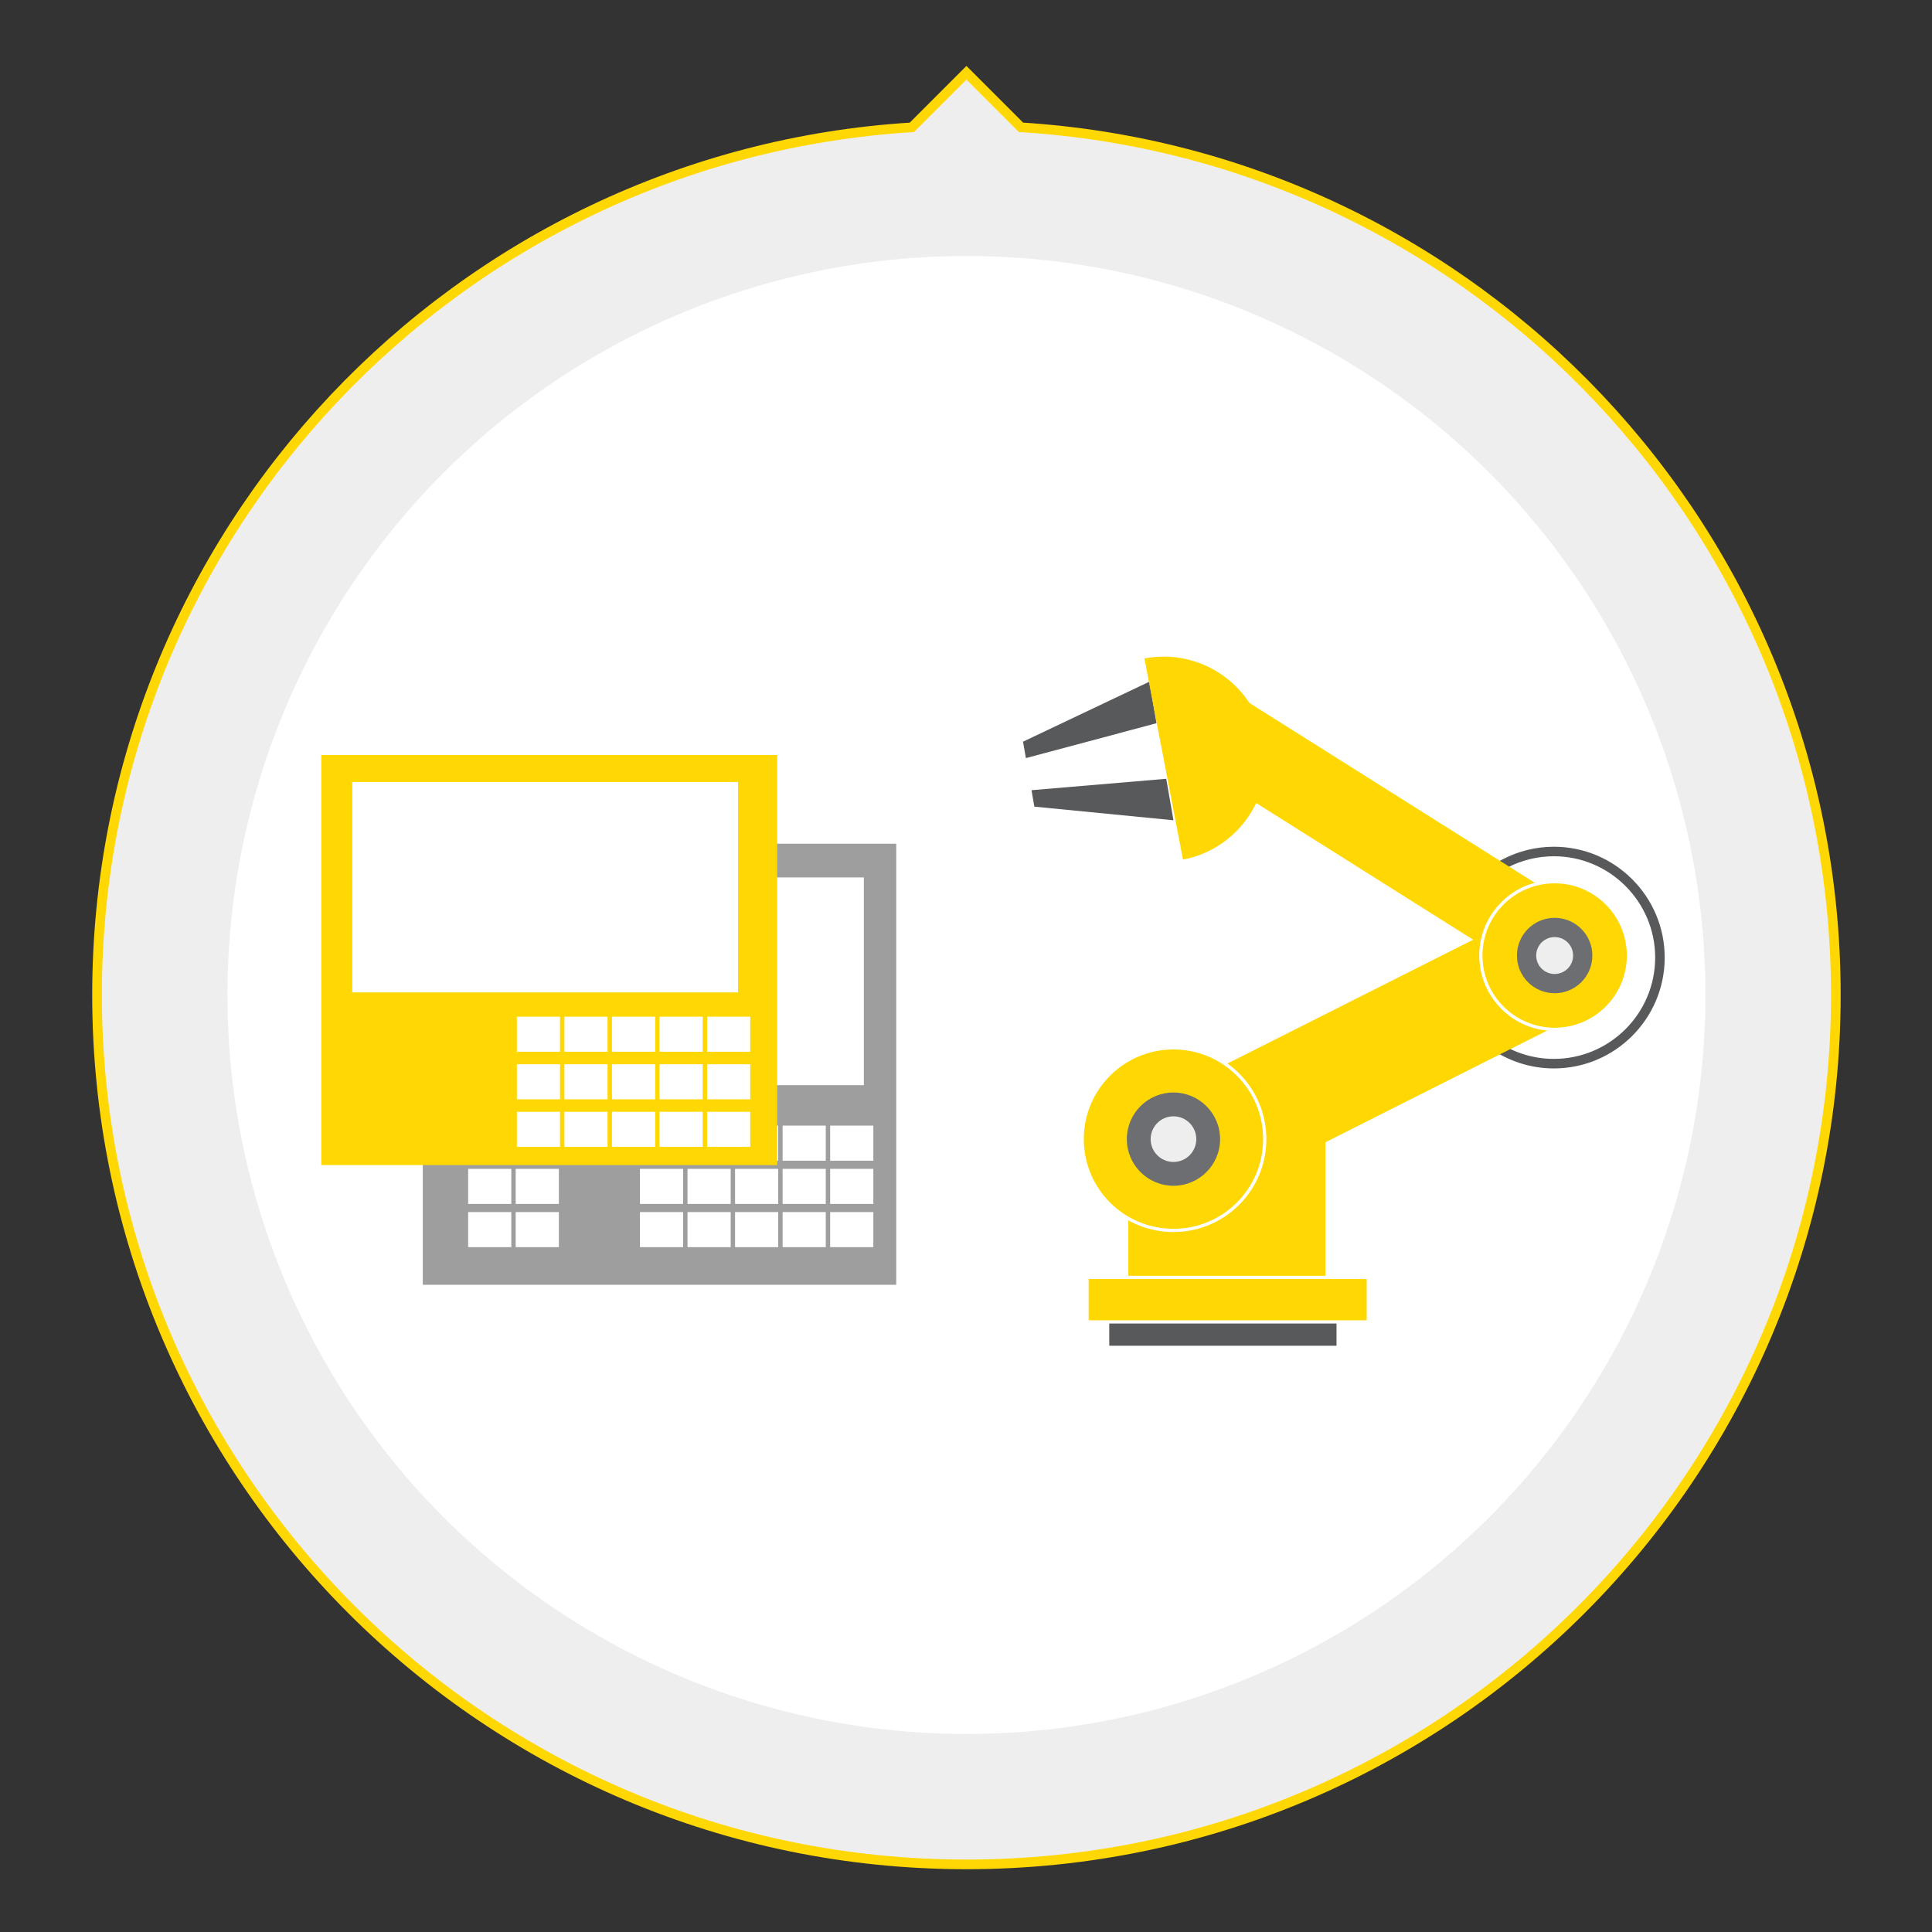<?xml version="1.0" encoding="utf-8"?>
<!-- Generator: Adobe Illustrator 15.0.0, SVG Export Plug-In . SVG Version: 6.00 Build 0)  -->
<!DOCTYPE svg PUBLIC "-//W3C//DTD SVG 1.1//EN" "http://www.w3.org/Graphics/SVG/1.1/DTD/svg11.dtd">
<svg version="1.1" id="a" xmlns="http://www.w3.org/2000/svg" xmlns:xlink="http://www.w3.org/1999/xlink" x="0px" y="0px"
	 width="600px" height="600px" viewBox="0 0 600 600" enable-background="new 0 0 600 600" xml:space="preserve">
<rect x="0" y="0" width="600" height="600" fill="#333333" stroke="none"/>
<rect x="-0.001" y="0" fill="none" width="600.001" height="600"/>
<path fill="#EEEEEF" stroke="#FFD702" stroke-width="3" d="M317.078,39.544l-16.942-16.942l-16.942,16.942
	C141.972,48.291,30.136,165.575,30.136,309c0,149.117,120.883,270,270,270c149.118,0,270-120.883,270-270
	C570.137,165.575,458.301,48.291,317.078,39.544z"/>
<circle fill="#FFFFFF" cx="300.136" cy="309" r="229.5"/>
<g>
	<rect x="131.303" y="262.023" fill="#9E9E9F" width="147.031" height="136.977"/>
	<g>
		<rect x="198.743" y="349.572" fill="#FFFFFF" width="13.405" height="10.891"/>
		<rect x="213.512" y="349.572" fill="#FFFFFF" width="13.405" height="10.891"/>
		<rect x="228.279" y="349.572" fill="#FFFFFF" width="13.406" height="10.891"/>
		<rect x="243.045" y="349.572" fill="#FFFFFF" width="13.405" height="10.891"/>
		<rect x="257.814" y="349.572" fill="#FFFFFF" width="13.406" height="10.891"/>
		<rect x="198.743" y="362.996" fill="#FFFFFF" width="13.405" height="10.893"/>
		<rect x="213.512" y="362.996" fill="#FFFFFF" width="13.405" height="10.893"/>
		<rect x="228.279" y="362.996" fill="#FFFFFF" width="13.406" height="10.893"/>
		<rect x="243.045" y="362.996" fill="#FFFFFF" width="13.405" height="10.893"/>
		<rect x="257.814" y="362.996" fill="#FFFFFF" width="13.406" height="10.893"/>
		<rect x="198.743" y="376.422" fill="#FFFFFF" width="13.405" height="10.892"/>
		<rect x="213.512" y="376.422" fill="#FFFFFF" width="13.405" height="10.892"/>
		<g>
			<rect x="145.389" y="349.572" fill="#FFFFFF" width="13.404" height="10.891"/>
			<rect x="160.156" y="349.572" fill="#FFFFFF" width="13.405" height="10.891"/>
			<rect x="145.389" y="362.996" fill="#FFFFFF" width="13.404" height="10.893"/>
			<rect x="160.156" y="362.996" fill="#FFFFFF" width="13.405" height="10.893"/>
			<rect x="145.389" y="376.422" fill="#FFFFFF" width="13.404" height="10.892"/>
			<rect x="160.156" y="376.422" fill="#FFFFFF" width="13.405" height="10.892"/>
		</g>
		<rect x="228.279" y="376.422" fill="#FFFFFF" width="13.406" height="10.892"/>
		<rect x="243.045" y="376.422" fill="#FFFFFF" width="13.405" height="10.892"/>
		<rect x="257.814" y="376.422" fill="#FFFFFF" width="13.406" height="10.892"/>
	</g>
	<rect x="141.356" y="272.495" fill="#FFFFFF" width="126.923" height="64.511"/>
</g>
<g>
	<rect x="99.775" y="234.478" fill="#FFD702" width="141.585" height="127.344"/>
	<rect x="109.41" y="242.855" fill="#FFFFFF" width="119.802" height="65.348"/>
	<g>
		<rect x="160.515" y="315.742" fill="#FFFFFF" width="13.404" height="10.893"/>
		<rect x="175.282" y="315.742" fill="#FFFFFF" width="13.405" height="10.893"/>
		<rect x="190.05" y="315.742" fill="#FFFFFF" width="13.405" height="10.893"/>
		<rect x="204.819" y="315.742" fill="#FFFFFF" width="13.404" height="10.893"/>
		<rect x="219.587" y="315.742" fill="#FFFFFF" width="13.405" height="10.893"/>
		<rect x="160.515" y="330.512" fill="#FFFFFF" width="13.404" height="10.891"/>
		<rect x="175.282" y="330.512" fill="#FFFFFF" width="13.405" height="10.891"/>
		<rect x="190.05" y="330.512" fill="#FFFFFF" width="13.405" height="10.891"/>
		<rect x="204.819" y="330.512" fill="#FFFFFF" width="13.404" height="10.891"/>
		<rect x="219.587" y="330.512" fill="#FFFFFF" width="13.405" height="10.891"/>
		<rect x="160.515" y="345.279" fill="#FFFFFF" width="13.404" height="10.893"/>
		<rect x="175.282" y="345.279" fill="#FFFFFF" width="13.405" height="10.893"/>
		<rect x="190.05" y="345.279" fill="#FFFFFF" width="13.405" height="10.893"/>
		<rect x="204.819" y="345.279" fill="#FFFFFF" width="13.404" height="10.893"/>
		<rect x="219.587" y="345.279" fill="#FFFFFF" width="13.405" height="10.893"/>
	</g>
</g>
<path fill="#58595B" d="M482.562,331.81c-14.524,0-27.558-9.188-32.434-22.86c-0.993-2.783,2.26-5.38,6.024-8.384
	c2.114-1.688,5.31-4.239,5.31-5.402c0-2.723-2.1-5.144-4.13-7.484c-2.609-3.004-5.563-6.41-2.81-10.27
	c6.458-9.048,16.939-14.449,28.039-14.449c18.981,0,34.425,15.443,34.425,34.424C516.986,316.366,501.543,331.81,482.562,331.81
	 M482.562,265.92c-10.146,0-19.727,4.938-25.627,13.208c-1.274,1.784-0.233,3.307,2.635,6.609c2.276,2.623,4.854,5.595,4.854,9.424
	c0,2.59-2.977,4.966-6.424,7.717c-1.688,1.347-5.2,4.149-5.08,5.079c4.454,12.49,16.367,20.889,29.642,20.889
	c17.349,0,31.464-14.113,31.464-31.464C514.025,280.035,499.91,265.92,482.562,265.92"/>
<rect x="409.884" y="267.13" transform="matrix(0.45 0.893 -0.893 0.45 526.977 -202.151)" fill="#FFD702" width="35.535" height="119.486"/>
<rect x="371.093" y="245.44" transform="matrix(0.846 0.533 -0.533 0.846 203.242 -188.158)" fill="#FFD702" width="112.999" height="25.169"/>
<rect x="350.416" y="348.342" fill="#FFD702" width="61.2" height="51.33"/>
<path fill="#FFD702" stroke="#FFFFFF" d="M505.728,296.75c0,12.661-10.26,22.92-22.921,22.92c-12.658,0-22.918-10.26-22.918-22.92
	c0-12.659,10.26-22.921,22.918-22.921C495.468,273.829,505.728,284.091,505.728,296.75"/>
<path fill="#6D6E71" d="M494.518,296.75c0,6.467-5.242,11.708-11.711,11.708c-6.465,0-11.709-5.24-11.709-11.708
	s5.244-11.709,11.709-11.709C489.275,285.04,494.518,290.282,494.518,296.75"/>
<path fill="#EEEEEE" d="M488.54,296.75c0,3.164-2.565,5.729-5.733,5.729c-3.162,0-5.728-2.565-5.728-5.729
	c0-3.165,2.565-5.731,5.728-5.731C485.975,291.019,488.54,293.584,488.54,296.75"/>
<path fill="#FFD702" stroke="#FFFFFF" d="M392.779,353.771c0,15.656-12.692,28.35-28.348,28.35
	c-15.658,0-28.349-12.693-28.349-28.35c0-15.658,12.69-28.352,28.349-28.352C380.087,325.42,392.779,338.113,392.779,353.771"/>
<path fill="#6D6E71" d="M378.913,353.771c0,7.996-6.485,14.48-14.481,14.48c-8,0-14.486-6.484-14.486-14.48
	c0-8,6.486-14.483,14.486-14.483C372.428,339.288,378.913,345.771,378.913,353.771"/>
<path fill="#EEEEEE" d="M371.518,353.771c0,3.913-3.173,7.085-7.087,7.085c-3.915,0-7.089-3.172-7.089-7.085
	c0-3.916,3.174-7.089,7.089-7.089C368.345,346.683,371.518,349.855,371.518,353.771"/>
<rect x="344.494" y="410.528" fill="#58595B" width="70.576" height="7.403"/>
<rect x="337.585" y="396.71" fill="#FFD702" stroke="#FFFFFF" width="87.356" height="13.818"/>
<polygon fill="#58595B" points="356.92,211.715 317.71,230.335 318.601,235.44 359.169,224.599 "/>
<polygon fill="#58595B" points="364.431,254.741 321.232,250.511 320.341,245.404 362.183,241.858 "/>
<path fill="#FFD702" d="M367.383,266.963c-5.599-29.208-7.619-39.755-11.976-62.471c17.251-3.307,33.916,7.997,37.223,25.247
	C395.938,246.989,384.633,263.655,367.383,266.963"/>
</svg>
